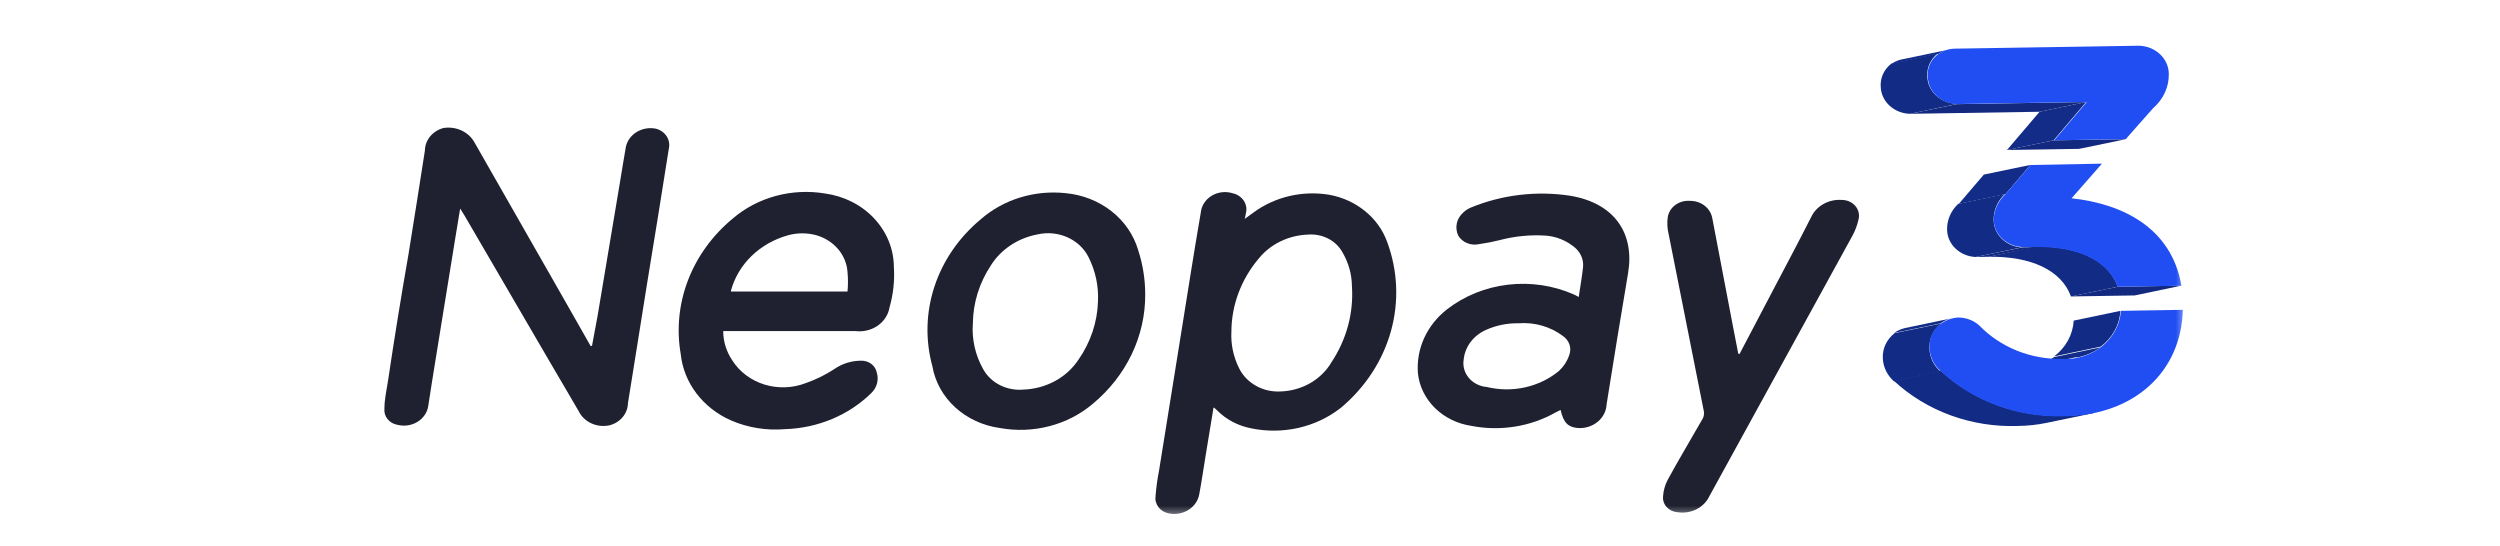 <?xml version="1.0" encoding="utf-8"?>
<svg width="151" height="33" viewBox="32.837 0 118.163 34.021" fill="none" xmlns="http://www.w3.org/2000/svg">
  <g>
    <g clip-path="url(#clip0_3842_9476)" style="" transform="matrix(0.997, 0, 0, 1, 0.511, 0)">
      <mask id="mask0_3842_9476" style="mask-type:luminance" maskUnits="userSpaceOnUse" x="0" y="0" width="151" height="33">
        <path d="M150.242 0.29H0.242V32.29H150.242V0.29Z" fill="white"/>
      </mask>
      <g mask="url(#mask0_3842_9476)">
        <path d="M143.3 22.236L140.391 22.876C140.938 22.768 141.452 22.549 141.898 22.236L144.807 21.628C144.365 21.945 143.849 22.164 143.3 22.268" fill="#132C89"/>
        <path d="M144.816 21.583L141.906 22.191C142.267 21.919 142.562 21.58 142.773 21.197C142.983 20.813 143.104 20.393 143.128 19.964L146.045 19.356C146.02 19.786 145.898 20.206 145.686 20.59C145.475 20.973 145.178 21.312 144.816 21.583Z" fill="#122B84"/>
        <path d="M144.371 25.724L141.461 26.326C140.859 26.452 140.244 26.518 139.628 26.524C138.198 26.572 136.774 26.347 135.444 25.864C134.114 25.38 132.907 24.648 131.898 23.714L134.815 23.074C135.821 24.009 137.028 24.742 138.356 25.227C139.685 25.712 141.109 25.938 142.537 25.89C143.154 25.882 143.769 25.815 144.371 25.692" fill="#122B84"/>
        <path d="M134.818 23.106L131.902 23.746C131.482 23.373 131.234 22.867 131.207 22.331C131.187 22.032 131.243 21.733 131.37 21.457C131.498 21.182 131.695 20.938 131.943 20.744L134.86 20.143C134.611 20.334 134.414 20.577 134.285 20.852C134.156 21.126 134.098 21.425 134.117 21.723C134.14 22.26 134.389 22.767 134.811 23.138" fill="#122B84"/>
        <path d="M134.831 20.13L131.914 20.732C132.118 20.584 132.355 20.479 132.609 20.424L135.518 19.817C135.263 19.868 135.024 19.976 134.824 20.13" fill="#132C89"/>
        <path d="M149.944 19.292C149.846 23.132 146.944 25.852 142.541 25.922C141.112 25.969 139.689 25.744 138.36 25.259C137.031 24.774 135.825 24.041 134.819 23.106C134.396 22.736 134.148 22.229 134.124 21.692C134.103 21.458 134.131 21.223 134.208 21C134.286 20.777 134.41 20.57 134.575 20.391C134.739 20.213 134.941 20.066 135.168 19.96C135.394 19.853 135.642 19.79 135.895 19.772C136.396 19.768 136.878 19.947 137.235 20.271C137.887 20.943 138.689 21.477 139.585 21.836C140.482 22.195 141.453 22.37 142.43 22.351C143.343 22.395 144.238 22.105 144.921 21.544C145.603 20.983 146.019 20.197 146.076 19.356L149.944 19.292Z" fill="#214EF2"/>
        <path d="M149.849 17.788L146.939 18.396L142.953 18.46L145.87 17.858L149.849 17.788Z" fill="#12297F"/>
        <path d="M145.874 17.858L142.957 18.46C142.36 16.828 140.464 15.945 137.805 15.99L140.721 15.35C143.374 15.311 145.277 16.194 145.874 17.826" fill="#122B84"/>
        <path d="M140.723 15.388L137.806 15.989L137.008 16.002L139.924 15.401L140.723 15.388Z" fill="#12297F"/>
        <path d="M138.87 12.086L135.953 12.694L137.516 10.87L140.425 10.268L138.87 12.086Z" fill="#132C87"/>
        <path d="M139.921 15.394L137.004 16.002C136.531 15.981 136.084 15.796 135.753 15.484C135.422 15.172 135.231 14.756 135.22 14.319C135.211 14.019 135.268 13.72 135.387 13.441C135.506 13.162 135.686 12.908 135.914 12.694L138.824 12.086C138.595 12.303 138.415 12.56 138.295 12.843C138.177 13.126 138.12 13.427 138.129 13.73C138.141 14.167 138.333 14.584 138.666 14.895C138.998 15.206 139.447 15.389 139.921 15.407" fill="#122B84"/>
        <path d="M144.89 10.191L142.994 12.348C146.182 12.687 149.244 14.191 149.855 17.794L145.876 17.858C145.279 16.226 143.376 15.343 140.723 15.382H139.925C139.455 15.364 139.011 15.185 138.678 14.879C138.346 14.573 138.152 14.163 138.133 13.73C138.129 13.427 138.193 13.127 138.318 12.846C138.443 12.566 138.628 12.312 138.862 12.098L140.425 10.274L144.89 10.191Z" fill="#214EF2"/>
        <path d="M146.378 8.668L143.468 9.27L138.961 9.34L141.871 8.738L146.378 8.668Z" fill="#12297F"/>
        <path d="M141.871 8.738L138.961 9.34L140.996 6.959L143.905 6.351L141.871 8.738Z" fill="#132C87"/>
        <path d="M143.905 6.351L140.996 6.959L132.898 7.087L135.808 6.486L143.905 6.351Z" fill="#12297F"/>
        <path d="M135.811 6.479L132.902 7.087C132.423 7.074 131.967 6.894 131.628 6.582C131.289 6.271 131.091 5.852 131.075 5.41C131.054 5.138 131.102 4.866 131.217 4.614C131.332 4.363 131.509 4.14 131.735 3.964L134.645 3.324C134.418 3.501 134.239 3.725 134.125 3.977C134.01 4.23 133.962 4.504 133.985 4.777C133.999 5.219 134.196 5.639 134.536 5.95C134.875 6.262 135.332 6.442 135.811 6.454" fill="#122B84"/>
        <path d="M134.644 3.35L131.734 3.99C131.92 3.85 132.139 3.751 132.373 3.702L135.283 3.1C135.049 3.147 134.83 3.244 134.644 3.382" fill="#132C89"/>
        <path d="M147.018 2.85C147.276 2.834 147.535 2.866 147.779 2.944C148.024 3.022 148.248 3.145 148.44 3.305C148.631 3.465 148.786 3.66 148.893 3.876C149.001 4.093 149.06 4.327 149.067 4.566C149.081 4.972 148.999 5.377 148.83 5.752C148.66 6.127 148.404 6.465 148.081 6.742L146.379 8.662L141.907 8.738L143.942 6.351L135.845 6.479C135.365 6.468 134.909 6.288 134.569 5.976C134.229 5.664 134.032 5.244 134.018 4.802C133.992 4.587 134.015 4.368 134.083 4.161C134.152 3.953 134.265 3.76 134.417 3.594C134.57 3.429 134.756 3.293 134.967 3.196C135.178 3.099 135.408 3.042 135.643 3.03L147.018 2.85Z" fill="#214EF2"/>
        <path d="M50.588 21.532L50.935 19.669C51.398 16.918 51.861 14.161 52.324 11.401C52.449 10.652 52.567 9.91 52.699 9.161C52.737 8.969 52.818 8.787 52.934 8.625C53.051 8.463 53.202 8.325 53.379 8.218C53.555 8.111 53.753 8.038 53.961 8.003C54.169 7.968 54.382 7.972 54.588 8.015C54.865 8.09 55.102 8.259 55.25 8.488C55.398 8.717 55.447 8.99 55.386 9.25C54.935 12.111 54.469 14.972 53.997 17.839C53.608 20.258 53.227 22.684 52.831 25.11C52.825 25.423 52.71 25.726 52.502 25.974C52.294 26.222 52.005 26.401 51.678 26.485C51.296 26.566 50.895 26.522 50.545 26.361C50.194 26.2 49.915 25.932 49.754 25.602C49.157 24.591 48.574 23.58 47.976 22.575C46.189 19.516 44.398 16.452 42.602 13.385L42.352 12.988C42.24 13.628 42.15 14.191 42.06 14.754L40.81 22.434C40.657 23.388 40.497 24.354 40.358 25.289C40.328 25.487 40.252 25.678 40.135 25.847C40.018 26.016 39.864 26.161 39.682 26.271C39.5 26.381 39.295 26.454 39.08 26.486C38.865 26.517 38.645 26.506 38.435 26.453C38.188 26.41 37.967 26.283 37.817 26.097C37.666 25.911 37.597 25.68 37.622 25.449C37.622 24.873 37.754 24.297 37.844 23.727C38.238 21.09 38.666 18.451 39.129 15.81C39.469 13.666 39.824 11.516 40.15 9.372C40.154 9.055 40.27 8.747 40.478 8.494C40.687 8.242 40.979 8.058 41.31 7.97C41.682 7.912 42.065 7.961 42.406 8.111C42.746 8.261 43.028 8.505 43.213 8.809C45.032 11.987 46.854 15.168 48.678 18.351C49.284 19.413 49.893 20.48 50.504 21.551L50.588 21.532Z" fill="#1F2130"/>
        <path d="M89.403 25.391C89.25 26.338 89.09 27.311 88.937 28.213C88.784 29.116 88.673 29.935 88.514 30.773C88.48 30.969 88.403 31.157 88.288 31.324C88.173 31.491 88.022 31.636 87.845 31.747C87.668 31.859 87.467 31.937 87.256 31.975C87.046 32.014 86.828 32.012 86.618 31.97C86.354 31.922 86.121 31.782 85.965 31.58C85.81 31.377 85.746 31.128 85.784 30.882C85.826 30.356 85.897 29.833 86 29.314C86.463 26.439 86.925 23.567 87.389 20.7C87.791 18.21 88.18 15.714 88.611 13.225C88.632 13.015 88.705 12.813 88.823 12.633C88.942 12.452 89.103 12.299 89.295 12.185C89.487 12.07 89.704 11.997 89.93 11.971C90.157 11.945 90.387 11.967 90.604 12.034C90.75 12.067 90.887 12.126 91.007 12.209C91.128 12.292 91.23 12.396 91.305 12.515C91.381 12.635 91.43 12.767 91.449 12.904C91.468 13.042 91.457 13.181 91.416 13.314C91.416 13.404 91.382 13.487 91.354 13.628C91.569 13.468 91.743 13.34 91.923 13.218C92.581 12.738 93.343 12.392 94.157 12.204C94.971 12.017 95.82 11.991 96.646 12.13C97.471 12.282 98.238 12.632 98.869 13.145C99.501 13.657 99.975 14.314 100.243 15.049C100.913 16.842 100.998 18.777 100.487 20.614C99.975 22.451 98.891 24.11 97.368 25.385C96.601 25.99 95.691 26.422 94.71 26.644C93.73 26.866 92.706 26.873 91.722 26.665C90.921 26.505 90.193 26.12 89.639 25.564L89.451 25.391H89.403ZM90.521 20.636C90.477 21.424 90.641 22.21 91 22.927C91.226 23.389 91.602 23.776 92.076 24.035C92.548 24.294 93.097 24.412 93.646 24.373C94.292 24.344 94.919 24.161 95.467 23.843C96.014 23.524 96.463 23.081 96.771 22.556C97.717 21.134 98.163 19.478 98.048 17.814C98.041 17.075 97.836 16.349 97.451 15.701C97.253 15.345 96.945 15.051 96.566 14.856C96.186 14.661 95.752 14.575 95.319 14.607C94.716 14.626 94.125 14.77 93.59 15.028C93.055 15.287 92.59 15.652 92.229 16.098C91.13 17.395 90.53 18.991 90.521 20.636Z" fill="#1F2130"/>
        <path d="M58.781 20.604C58.779 21.253 58.976 21.89 59.35 22.441C59.8 23.152 60.516 23.688 61.363 23.947C62.211 24.206 63.132 24.171 63.954 23.849C64.582 23.629 65.177 23.337 65.725 22.978C66.201 22.646 66.781 22.465 67.378 22.46C67.612 22.451 67.842 22.52 68.025 22.655C68.208 22.791 68.331 22.983 68.371 23.196C68.441 23.418 68.447 23.653 68.387 23.878C68.327 24.103 68.204 24.309 68.031 24.476C66.627 25.852 64.69 26.66 62.642 26.722C61.484 26.82 60.319 26.633 59.267 26.178C58.402 25.798 57.658 25.218 57.108 24.495C56.558 23.772 56.22 22.93 56.128 22.05C55.859 20.503 56.016 18.919 56.585 17.443C57.154 15.967 58.117 14.646 59.385 13.602C60.147 12.951 61.063 12.471 62.061 12.201C63.059 11.931 64.111 11.879 65.135 12.047C66.326 12.209 67.416 12.759 68.206 13.597C68.995 14.436 69.433 15.507 69.44 16.617C69.496 17.465 69.405 18.317 69.169 19.138C69.096 19.591 68.833 19.998 68.437 20.275C68.041 20.551 67.544 20.674 67.052 20.617H58.781V20.604ZM66.544 18.153C66.583 17.748 66.583 17.341 66.544 16.937C66.511 16.421 66.308 15.927 65.963 15.519C65.619 15.111 65.148 14.809 64.614 14.652C64.03 14.489 63.406 14.489 62.822 14.652C61.957 14.893 61.174 15.337 60.551 15.941C59.928 16.544 59.485 17.287 59.267 18.095C59.267 18.095 59.267 18.127 59.267 18.153H66.544Z" fill="#1F2130"/>
        <path d="M112.213 18.492C112.31 17.852 112.421 17.212 112.483 16.642C112.51 16.388 112.464 16.132 112.351 15.898C112.238 15.665 112.061 15.463 111.838 15.311C111.358 14.941 110.766 14.717 110.143 14.671C109.177 14.611 108.206 14.706 107.275 14.953C106.864 15.056 106.447 15.137 106.025 15.196C105.772 15.258 105.504 15.241 105.262 15.147C105.021 15.053 104.82 14.888 104.692 14.678C104.577 14.439 104.545 14.174 104.597 13.918C104.651 13.661 104.788 13.426 104.99 13.244C105.129 13.11 105.294 13.002 105.477 12.924C107.421 12.126 109.577 11.87 111.678 12.188C114.456 12.649 115.713 14.537 115.296 17.007C114.831 19.727 114.393 22.447 113.956 25.167C113.948 25.375 113.895 25.579 113.799 25.767C113.704 25.956 113.568 26.124 113.399 26.263C113.231 26.401 113.035 26.508 112.822 26.574C112.608 26.641 112.382 26.668 112.157 26.652C111.546 26.601 111.261 26.319 111.081 25.526L110.761 25.686C109.189 26.572 107.308 26.87 105.504 26.518C104.636 26.389 103.838 25.999 103.235 25.408C102.632 24.818 102.258 24.06 102.171 23.254C102.109 22.501 102.243 21.746 102.56 21.05C102.878 20.355 103.37 19.739 103.997 19.254C105.081 18.419 106.402 17.889 107.802 17.726C109.203 17.563 110.625 17.773 111.9 18.332L112.213 18.492ZM108.449 20.13C107.744 20.118 107.047 20.26 106.414 20.546C106.026 20.719 105.693 20.983 105.449 21.31C105.206 21.638 105.06 22.019 105.025 22.415C104.995 22.614 105.009 22.817 105.067 23.011C105.124 23.205 105.224 23.386 105.36 23.543C105.495 23.701 105.664 23.831 105.856 23.926C106.048 24.022 106.259 24.08 106.477 24.098C107.256 24.286 108.074 24.294 108.858 24.121C109.642 23.948 110.367 23.599 110.97 23.106C111.263 22.839 111.483 22.509 111.608 22.146C111.699 21.931 111.711 21.693 111.641 21.471C111.57 21.249 111.422 21.054 111.22 20.918C110.441 20.335 109.448 20.053 108.449 20.13Z" fill="#1F2130"/>
        <path d="M85.138 18.326C85.147 19.612 84.858 20.885 84.293 22.061C83.728 23.237 82.899 24.289 81.86 25.148C81.09 25.8 80.162 26.276 79.156 26.537C78.149 26.799 77.088 26.838 76.062 26.652C75.008 26.508 74.031 26.058 73.272 25.368C72.515 24.677 72.015 23.782 71.847 22.812C71.397 21.177 71.441 19.459 71.974 17.845C72.506 16.231 73.506 14.782 74.867 13.654C75.569 13.042 76.408 12.579 77.324 12.298C78.241 12.017 79.213 11.925 80.173 12.028C81.226 12.127 82.221 12.518 83.028 13.148C83.835 13.779 84.415 14.62 84.694 15.561C84.988 16.457 85.138 17.389 85.138 18.326ZM82.187 18.787C82.238 17.825 82.033 16.867 81.59 15.996C81.317 15.461 80.853 15.029 80.274 14.773C79.696 14.518 79.039 14.454 78.416 14.595C77.811 14.707 77.24 14.937 76.738 15.268C76.237 15.599 75.817 16.024 75.506 16.515C74.78 17.603 74.388 18.853 74.374 20.131C74.299 21.116 74.52 22.101 75.013 22.979C75.245 23.401 75.609 23.75 76.058 23.978C76.508 24.206 77.023 24.304 77.534 24.259C78.227 24.234 78.903 24.052 79.502 23.728C80.101 23.404 80.603 22.949 80.965 22.402C81.723 21.323 82.145 20.072 82.187 18.787Z" fill="#1F2130"/>
        <path d="M122.253 22.05C122.976 20.672 123.7 19.296 124.427 17.922C125.198 16.457 125.983 14.991 126.733 13.513C126.892 13.172 127.164 12.887 127.509 12.696C127.854 12.506 128.256 12.42 128.656 12.45C128.819 12.451 128.98 12.486 129.126 12.553C129.272 12.62 129.399 12.717 129.498 12.836C129.597 12.955 129.665 13.094 129.698 13.241C129.73 13.388 129.725 13.54 129.684 13.685C129.609 14.016 129.49 14.336 129.33 14.639C126.344 20.049 123.36 25.466 120.378 30.889C120.215 31.24 119.928 31.53 119.565 31.713C119.2 31.895 118.78 31.959 118.372 31.893C118.242 31.883 118.115 31.849 117.999 31.793C117.884 31.737 117.782 31.66 117.699 31.567C117.616 31.474 117.554 31.366 117.517 31.251C117.48 31.136 117.468 31.015 117.483 30.895C117.504 30.549 117.599 30.21 117.76 29.897C118.455 28.617 119.233 27.337 119.962 26.057C120.03 25.921 120.054 25.77 120.031 25.622C119.302 21.942 118.559 18.262 117.83 14.582C117.742 14.233 117.724 13.873 117.774 13.519C117.822 13.219 117.993 12.948 118.251 12.76C118.509 12.572 118.835 12.482 119.163 12.508C119.494 12.504 119.816 12.608 120.07 12.803C120.325 12.998 120.496 13.27 120.552 13.57C120.983 15.832 121.415 18.091 121.851 20.348C121.955 20.905 122.066 21.462 122.177 22.018L122.253 22.05Z" fill="#1F2130"/>
      </g>
    </g>
  </g>
  <defs>
    <clipPath id="clip0_3842_9476">
      <rect width="150" height="32" fill="white" transform="translate(0.242 0.29)"/>
    </clipPath>
    <view id="view-1" viewBox="75.67 50.468 0.34 0.17">
      <title>View 1</title>
    </view>
  </defs>
</svg>